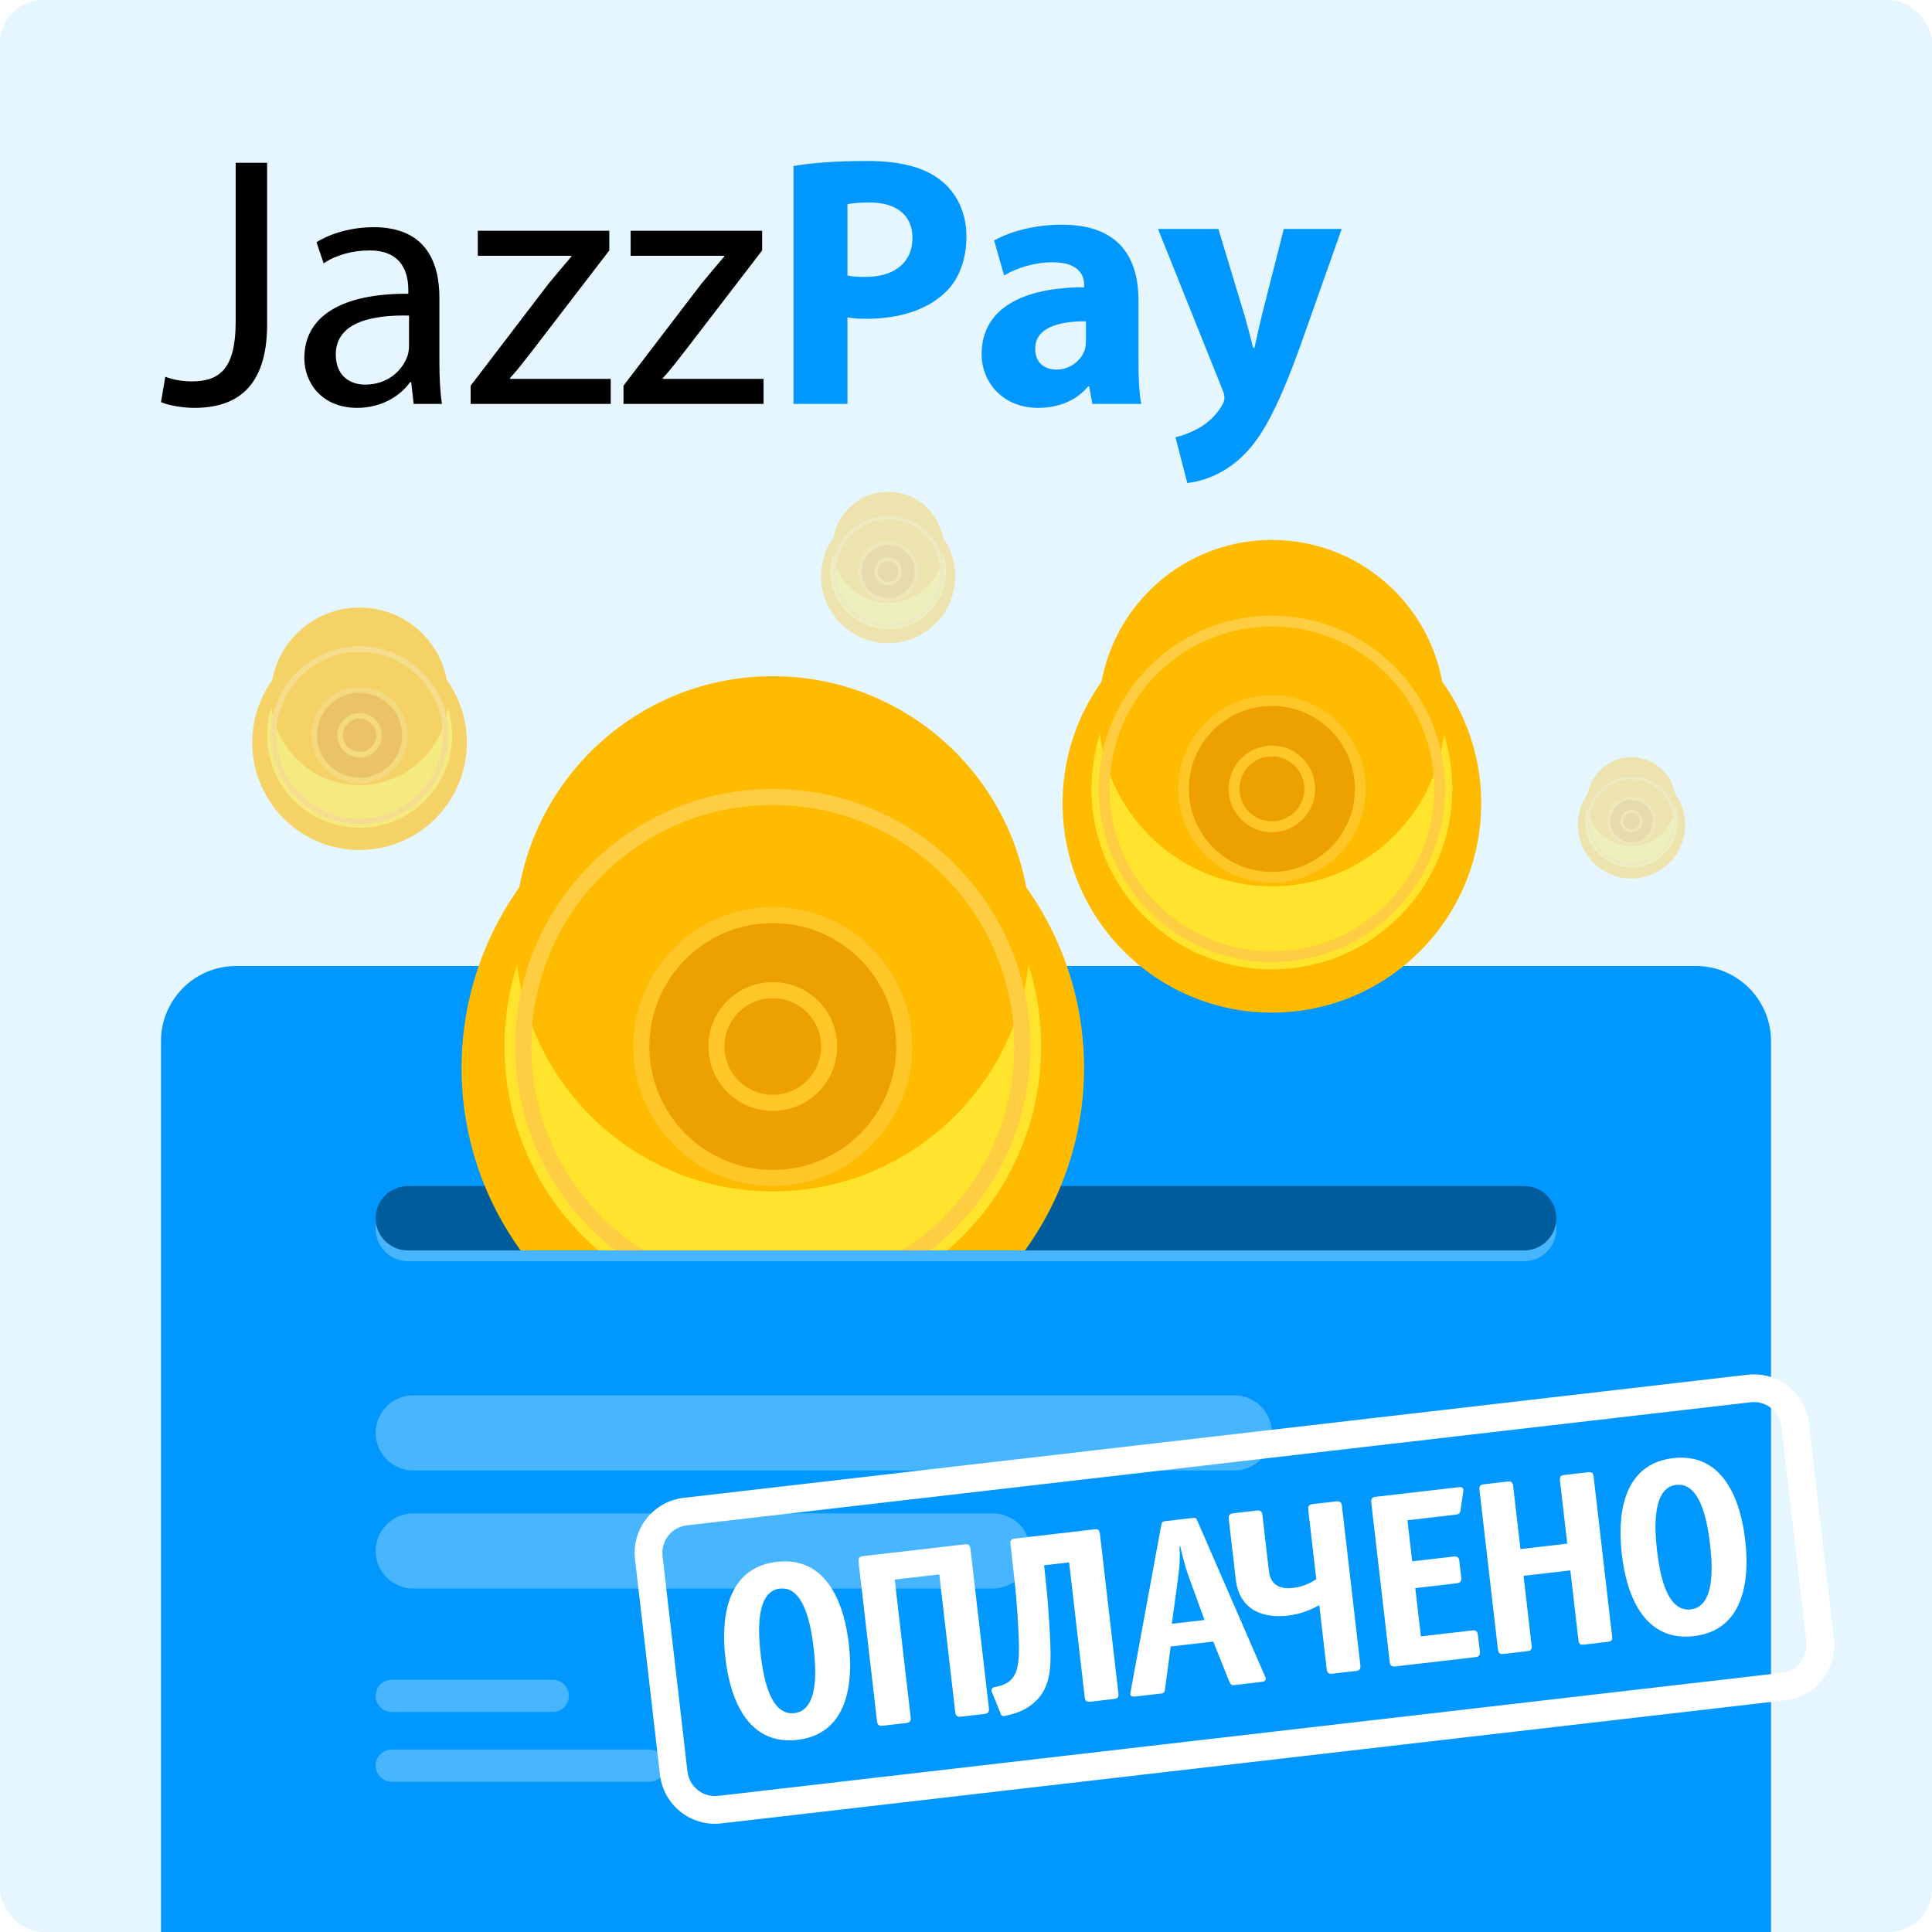<svg width="360" height="360" viewBox="0 0 360 360" fill="none" xmlns="http://www.w3.org/2000/svg">
<g clip-path="url(#clip0_4638_23633)">
<rect width="360" height="360" rx="8" fill="#E5F6FF"/>
<path d="M30 194C30 186.268 36.268 180 44 180H316C323.732 180 330 186.268 330 194V420H30V194Z" fill="#0098FF"/>
<path d="M70 229C70 225.686 72.686 223 76 223H284C287.314 223 290 225.686 290 229C290 232.314 287.314 235 284 235H76C72.686 235 70 232.314 70 229Z" fill="#47B5FF"/>
<path d="M70 227C70 223.686 72.686 221 76 221H284C287.314 221 290 223.686 290 227C290 230.314 287.314 233 284 233H76C72.686 233 70 230.314 70 227Z" fill="#005D9C"/>
<path d="M70 267C70 263.134 73.134 260 77 260H230C233.866 260 237 263.134 237 267C237 270.866 233.866 274 230 274H77C73.134 274 70 270.866 70 267Z" fill="#48B5FF"/>
<path d="M70 289C70 285.134 73.134 282 77 282H185C188.866 282 192 285.134 192 289C192 292.866 188.866 296 185 296H77C73.134 296 70 292.866 70 289Z" fill="#48B5FF"/>
<path d="M70 316C70 314.343 71.343 313 73 313H103C104.657 313 106 314.343 106 316C106 317.657 104.657 319 103 319H73C71.343 319 70 317.657 70 316Z" fill="#48B5FF"/>
<path d="M70 329C70 327.343 71.343 326 73 326H121C122.657 326 124 327.343 124 329C124 330.657 122.657 332 121 332H73C71.343 332 70 330.657 70 329Z" fill="#48B5FF"/>
<g clip-path="url(#clip1_4638_23633)">
<g opacity="0.6">
<g filter="url(#filter0_d_4638_23633)">
<circle cx="67" cy="137" r="20" fill="#FFBB00"/>
</g>
<circle cx="67" cy="137.001" r="17.241" fill="#FFE32C"/>
<g filter="url(#filter1_i_4638_23633)">
<circle cx="67" cy="136.999" r="16.552" fill="#FFBB00"/>
</g>
<circle cx="67" cy="136.999" r="16.035" stroke="#FFCD42" stroke-width="1.034"/>
<circle cx="8.966" cy="8.966" r="8.448" transform="matrix(-1 0 0 1 75.965 128.035)" fill="#ECA100" stroke="#FFC628" stroke-width="1.034"/>
<circle cx="67" cy="137.001" r="3.621" transform="rotate(180 67 137.001)" fill="#ECA100" stroke="#FFC628" stroke-width="1.034"/>
</g>
<g opacity="0.32">
<g filter="url(#filter2_d_4638_23633)">
<circle cx="165.497" cy="106.497" r="12.497" fill="#FFBB00"/>
</g>
<circle cx="165.497" cy="106.498" r="10.773" fill="#FFE32C"/>
<g filter="url(#filter3_i_4638_23633)">
<circle cx="165.497" cy="106.497" r="10.342" fill="#FFBB00"/>
</g>
<circle cx="165.497" cy="106.497" r="10.019" stroke="#FFCD42" stroke-width="0.646"/>
<circle cx="5.603" cy="5.603" r="5.279" transform="matrix(-1 0 0 1 171.099 100.895)" fill="#ECA100" stroke="#FFC628" stroke-width="0.646"/>
<circle cx="165.497" cy="106.498" r="2.262" transform="rotate(180 165.497 106.498)" fill="#ECA100" stroke="#FFC628" stroke-width="0.646"/>
</g>
<g opacity="0.32">
<g filter="url(#filter4_d_4638_23633)">
<circle cx="304" cy="153" r="10" fill="#FFBB00"/>
</g>
<circle cx="304" cy="153.002" r="8.621" fill="#FFE32C"/>
<g filter="url(#filter5_i_4638_23633)">
<circle cx="304" cy="153" r="8.276" fill="#FFBB00"/>
</g>
<circle cx="304" cy="153" r="8.017" stroke="#FFCD42" stroke-width="0.517"/>
<circle cx="4.483" cy="4.483" r="4.224" transform="matrix(-1 0 0 1 308.483 148.518)" fill="#ECA100" stroke="#FFC628" stroke-width="0.517"/>
<circle cx="304" cy="153.001" r="1.81" transform="rotate(180 304 153.001)" fill="#ECA100" stroke="#FFC628" stroke-width="0.517"/>
</g>
<g filter="url(#filter6_d_4638_23633)">
<circle cx="237" cy="147" r="39" fill="#FFBB00"/>
</g>
<circle cx="237" cy="147.002" r="33.621" fill="#FFE32C"/>
<g filter="url(#filter7_i_4638_23633)">
<circle cx="237" cy="147" r="32.276" fill="#FFBB00"/>
</g>
<circle cx="237" cy="147" r="31.267" stroke="#FFCD42" stroke-width="2.017"/>
<circle cx="17.483" cy="17.483" r="16.474" transform="matrix(-1 0 0 1 254.482 129.518)" fill="#ECA100" stroke="#FFC628" stroke-width="2.017"/>
<circle cx="236.999" cy="146.999" r="7.06" transform="rotate(180 236.999 146.999)" fill="#ECA100" stroke="#FFC628" stroke-width="2.017"/>
<g filter="url(#filter8_d_4638_23633)">
<circle cx="144" cy="195" r="58" fill="#FFBB00"/>
</g>
<circle cx="144" cy="195" r="50" fill="#FFE32C"/>
<g filter="url(#filter9_i_4638_23633)">
<circle cx="144" cy="195" r="48" fill="#FFBB00"/>
</g>
<circle cx="144" cy="195" r="46.5" stroke="#FFCD42" stroke-width="3"/>
<circle cx="26" cy="26" r="24.5" transform="matrix(-1 0 0 1 170 169)" fill="#ECA100" stroke="#FFC628" stroke-width="3"/>
<circle cx="144" cy="195" r="10.5" transform="rotate(180 144 195)" fill="#ECA100" stroke="#FFC628" stroke-width="3"/>
</g>
<path d="M43.916 59.933V30.333H49.776V60.4C49.776 72.333 43.916 76 36.192 76C33.995 76 31.398 75.533 30 74.933L30.799 70.2C31.997 70.667 33.729 71.067 35.726 71.067C40.92 71.067 43.916 68.733 43.916 59.933Z" fill="black"/>
<path d="M81.877 55.467V67.533C81.877 70.333 82.01 73.067 82.343 75.267H77.083L76.617 71.2H76.417C74.619 73.733 71.157 76 66.562 76C60.037 76 56.708 71.4 56.708 66.733C56.708 58.933 63.633 54.667 76.084 54.733V54.067C76.084 51.467 75.352 46.6 68.76 46.667C65.697 46.667 62.568 47.533 60.304 49.067L58.972 45.133C61.635 43.467 65.564 42.333 69.625 42.333C79.48 42.333 81.877 49.067 81.877 55.467ZM76.217 64.4V58.8C69.825 58.667 62.568 59.8 62.568 66.067C62.568 69.933 65.098 71.667 68.027 71.667C72.289 71.667 75.019 69 75.951 66.267C76.151 65.6 76.217 64.933 76.217 64.4Z" fill="black"/>
<path d="M87.698 75.267V71.867L102.213 52.867C103.678 51.067 105.01 49.533 106.475 47.8V47.667H89.029V43H113.533V46.667L99.15 65.4C97.752 67.2 96.487 68.867 95.022 70.467V70.6H113.799V75.267H87.698Z" fill="black"/>
<path d="M116.178 75.267V71.867L130.694 52.867C132.158 51.067 133.49 49.533 134.955 47.8V47.667H117.51V43H142.013V46.667L127.631 65.4C126.232 67.2 124.967 68.867 123.502 70.467V70.6H142.279V75.267H116.178Z" fill="black"/>
<path d="M147.855 75.267V30.933C150.984 30.4 155.379 30 161.571 30C167.83 30 172.291 31.2 175.287 33.6C178.217 35.867 180.081 39.6 180.081 44C180.081 48.4 178.683 52.2 175.953 54.667C172.491 57.867 167.364 59.4 161.371 59.4C160.04 59.4 158.841 59.333 157.909 59.133V75.267H147.855ZM157.909 38.067V51.333C158.774 51.533 159.773 51.6 161.305 51.6C166.698 51.6 170.027 48.867 170.027 44.333C170.027 40.2 167.164 37.733 162.037 37.733C160.04 37.733 158.641 37.867 157.909 38.067Z" fill="#0098FF"/>
<path d="M212.14 56V67.4C212.14 70.467 212.273 73.467 212.673 75.267H203.551L202.952 72H202.752C200.621 74.6 197.292 76 193.43 76C186.838 76 182.91 71.2 182.91 66C182.91 57.533 190.5 53.533 202.019 53.533V53.133C202.019 51.333 201.087 48.867 196.093 48.867C192.764 48.867 189.235 50 187.104 51.333L185.24 44.8C187.504 43.533 191.965 41.867 197.891 41.867C208.744 41.867 212.14 48.267 212.14 56ZM202.352 63.4V59.867C197.025 59.867 192.897 61.133 192.897 65C192.897 67.6 194.628 68.867 196.892 68.867C199.356 68.867 201.487 67.2 202.152 65.133C202.286 64.6 202.352 64 202.352 63.4Z" fill="#0098FF"/>
<path d="M215.776 42.667H227.028L231.889 58.733C232.422 60.6 233.088 63.067 233.487 64.8H233.753C234.153 63 234.686 60.6 235.152 58.667L239.213 42.667H250L242.409 64.133C237.749 77.133 234.619 82.267 230.957 85.533C227.495 88.6 223.766 89.733 221.236 90L219.038 81.467C220.303 81.2 221.901 80.6 223.433 79.733C224.964 78.933 226.696 77.267 227.628 75.667C227.961 75.133 228.16 74.6 228.16 74.2C228.16 73.8 228.094 73.333 227.761 72.533L215.776 42.667Z" fill="#0098FF"/>
<path fill-rule="evenodd" clip-rule="evenodd" d="M326.221 261.291L127.988 284.226C125.156 284.553 123.127 287.114 123.454 289.945L128.1 330.105C128.428 332.936 130.989 334.966 133.82 334.638L332.054 311.704C334.885 311.376 336.915 308.815 336.588 305.984L331.941 265.824C331.614 262.993 329.053 260.963 326.221 261.291ZM127.395 279.099C121.732 279.754 117.672 284.876 118.327 290.539L122.974 330.698C123.629 336.361 128.751 340.42 134.413 339.765L332.647 316.83C338.31 316.175 342.369 311.053 341.714 305.391L337.068 265.231C336.413 259.568 331.291 255.509 325.628 256.164L127.395 279.099Z" fill="white"/>
<path d="M158.158 306.306C158.542 309.628 159.843 322.897 148.585 324.199C137.327 325.502 135.564 312.286 135.18 308.964C134.79 305.596 133.489 292.327 144.747 291.024C156.005 289.722 157.784 303.076 158.158 306.306ZM148.009 319.216C152.669 318.677 152.043 310.847 151.606 307.064C151.093 302.634 149.753 295.495 145.323 296.007C140.894 296.52 141.224 303.823 141.732 308.206C142.169 311.99 143.348 319.755 148.009 319.216Z" fill="white"/>
<path d="M166.72 294.327L169.693 320.027C169.741 320.442 169.707 320.961 168.877 321.057L164.447 321.569C163.617 321.665 163.466 321.168 163.418 320.753L159.975 290.993C159.879 290.162 160.375 290.011 160.791 289.963L179.801 287.764C180.631 287.668 180.782 288.164 180.83 288.58L184.273 318.34C184.369 319.171 183.873 319.322 183.457 319.37L179.028 319.882C178.197 319.978 178.046 319.482 177.998 319.066L175.025 293.366L166.72 294.327Z" fill="white"/>
<path d="M194.555 291.668L195.01 296.01C195.354 299.384 195.638 304.261 195.697 305.984C195.899 310.963 195.799 314.95 192.144 317.71C190.641 318.866 188.874 319.351 188.1 319.534L187.372 319.712C187.101 319.79 186.691 319.884 186.494 319.393L184.86 315.373C184.668 314.928 184.758 314.497 185.214 314.397L186.034 314.209C189.268 313.461 189.934 311.139 189.872 306.564C189.808 303.579 189.449 298.056 189.092 294.965L188.3 287.715C188.246 287.254 188.239 286.787 189.116 286.686L203.927 284.972C204.388 284.919 204.855 284.912 204.956 285.788L208.399 315.549C208.501 316.426 208.045 316.525 207.583 316.579L203.2 317.086C202.231 317.198 202.167 316.644 202.124 316.275L199.215 291.128L194.555 291.668Z" fill="white"/>
<path d="M217.077 283.451L222.383 282.837C222.845 282.784 222.969 283.05 223.161 283.495L235.648 312.21C235.715 312.389 235.823 312.516 235.85 312.747C235.909 313.255 235.407 313.36 235.176 313.386L230.054 313.979C229.501 314.043 229.357 314.013 228.973 313.122L226.078 305.882L218.142 306.8L217.115 314.494C217.016 315.254 216.996 315.49 216.397 315.559L211.46 316.13C210.491 316.242 210.6 315.575 210.661 315.287L216.373 284.234C216.463 283.802 216.477 283.52 217.077 283.451ZM224.444 301.863L221.634 294.146C221.151 292.799 220.647 291.267 219.909 288.126L219.771 288.142C219.869 289.393 219.928 291.117 219.466 294.396L218.354 302.568L224.444 301.863Z" fill="white"/>
<path d="M247.214 311.058L245.831 299.108C243.544 300.354 241.592 300.861 239.885 301.058C237.301 301.357 234.914 300.932 233.236 299.77C230.947 298.165 230.438 295.792 230.251 294.177L228.96 283.011C228.863 282.181 229.36 282.03 229.776 281.982L234.205 281.469C235.036 281.373 235.187 281.87 235.235 282.285L236.398 292.344C236.505 293.267 236.639 294.42 237.668 295.236C238.595 295.971 239.862 296.011 240.877 295.894C242.077 295.755 243.578 295.394 245.271 294.263L243.771 281.298C243.675 280.467 244.171 280.316 244.587 280.268L249.016 279.756C249.847 279.66 249.998 280.156 250.046 280.572L253.489 310.332C253.537 310.748 253.503 311.266 252.673 311.362L248.243 311.874C247.413 311.971 247.262 311.474 247.214 311.058Z" fill="white"/>
<path d="M263.718 295.916L264.759 304.914L274.357 303.803C274.772 303.755 275.29 303.789 275.386 304.619L275.749 307.757C275.845 308.587 275.349 308.738 274.933 308.787L259.984 310.516C259.153 310.612 259.002 310.115 258.954 309.7L255.511 279.939C255.415 279.109 255.912 278.958 256.327 278.91L271.969 277.1C272.153 277.079 272.389 277.098 272.549 277.267C272.709 277.435 272.689 277.671 272.665 277.861L272.142 281.429C272.123 281.665 272.038 282.142 271.345 282.222L262.256 283.274L263.142 290.933L270.894 290.036C271.724 289.94 271.875 290.437 271.923 290.852L272.286 293.99C272.382 294.82 271.885 294.971 271.47 295.019L263.718 295.916Z" fill="white"/>
<path d="M279.121 307.367L275.678 277.606C275.576 276.73 276.032 276.63 276.494 276.577L280.923 276.064C281.385 276.011 281.851 276.004 281.953 276.88L283.314 288.646L292.035 287.637L290.673 275.871C290.572 274.995 291.028 274.895 291.489 274.842L295.919 274.329C296.795 274.228 296.895 274.684 296.948 275.145L300.392 304.906C300.445 305.367 300.452 305.834 299.576 305.936L295.146 306.448C294.685 306.501 294.218 306.509 294.116 305.632L292.611 292.62L283.891 293.629L285.396 306.641C285.497 307.518 285.041 307.617 284.58 307.67L280.15 308.183C279.689 308.236 279.222 308.244 279.121 307.367Z" fill="white"/>
<path d="M325.188 286.981C325.573 290.303 326.874 303.572 315.616 304.875C304.357 306.177 302.595 292.961 302.21 289.639C301.821 286.271 300.519 273.002 311.778 271.7C323.036 270.397 324.815 283.751 325.188 286.981ZM315.039 299.891C319.699 299.352 319.074 291.522 318.636 287.739C318.124 283.309 316.784 276.17 312.354 276.683C307.925 277.195 308.255 284.498 308.762 288.881C309.2 292.665 310.379 300.431 315.039 299.891Z" fill="white"/>
</g>
<defs>
<filter id="filter0_d_4638_23633" x="47" y="117" width="40" height="41.379" filterUnits="userSpaceOnUse" color-interpolation-filters="sRGB">
<feFlood flood-opacity="0" result="BackgroundImageFix"/>
<feColorMatrix in="SourceAlpha" type="matrix" values="0 0 0 0 0 0 0 0 0 0 0 0 0 0 0 0 0 0 127 0" result="hardAlpha"/>
<feOffset dy="1.379"/>
<feComposite in2="hardAlpha" operator="out"/>
<feColorMatrix type="matrix" values="0 0 0 0 0.796 0 0 0 0 0.583 0 0 0 0 0 0 0 0 1 0"/>
<feBlend mode="normal" in2="BackgroundImageFix" result="effect1_dropShadow_4638_23633"/>
<feBlend mode="normal" in="SourceGraphic" in2="effect1_dropShadow_4638_23633" result="shape"/>
</filter>
<filter id="filter1_i_4638_23633" x="50.448" y="114.585" width="33.103" height="38.965" filterUnits="userSpaceOnUse" color-interpolation-filters="sRGB">
<feFlood flood-opacity="0" result="BackgroundImageFix"/>
<feBlend mode="normal" in="SourceGraphic" in2="BackgroundImageFix" result="shape"/>
<feColorMatrix in="SourceAlpha" type="matrix" values="0 0 0 0 0 0 0 0 0 0 0 0 0 0 0 0 0 0 127 0" result="hardAlpha"/>
<feOffset dy="-7.241"/>
<feGaussianBlur stdDeviation="2.931"/>
<feComposite in2="hardAlpha" operator="arithmetic" k2="-1" k3="1"/>
<feColorMatrix type="matrix" values="0 0 0 0 1 0 0 0 0 0.89 0 0 0 0 0.173 0 0 0 1 0"/>
<feBlend mode="normal" in2="shape" result="effect1_innerShadow_4638_23633"/>
</filter>
<filter id="filter2_d_4638_23633" x="153" y="94" width="24.994" height="25.856" filterUnits="userSpaceOnUse" color-interpolation-filters="sRGB">
<feFlood flood-opacity="0" result="BackgroundImageFix"/>
<feColorMatrix in="SourceAlpha" type="matrix" values="0 0 0 0 0 0 0 0 0 0 0 0 0 0 0 0 0 0 127 0" result="hardAlpha"/>
<feOffset dy="0.862"/>
<feComposite in2="hardAlpha" operator="out"/>
<feColorMatrix type="matrix" values="0 0 0 0 0.796 0 0 0 0 0.583 0 0 0 0 0 0 0 0 1 0"/>
<feBlend mode="normal" in2="BackgroundImageFix" result="effect1_dropShadow_4638_23633"/>
<feBlend mode="normal" in="SourceGraphic" in2="effect1_dropShadow_4638_23633" result="shape"/>
</filter>
<filter id="filter3_i_4638_23633" x="155.155" y="92.491" width="20.685" height="24.349" filterUnits="userSpaceOnUse" color-interpolation-filters="sRGB">
<feFlood flood-opacity="0" result="BackgroundImageFix"/>
<feBlend mode="normal" in="SourceGraphic" in2="BackgroundImageFix" result="shape"/>
<feColorMatrix in="SourceAlpha" type="matrix" values="0 0 0 0 0 0 0 0 0 0 0 0 0 0 0 0 0 0 127 0" result="hardAlpha"/>
<feOffset dy="-4.525"/>
<feGaussianBlur stdDeviation="1.831"/>
<feComposite in2="hardAlpha" operator="arithmetic" k2="-1" k3="1"/>
<feColorMatrix type="matrix" values="0 0 0 0 1 0 0 0 0 0.89 0 0 0 0 0.173 0 0 0 1 0"/>
<feBlend mode="normal" in2="shape" result="effect1_innerShadow_4638_23633"/>
</filter>
<filter id="filter4_d_4638_23633" x="294" y="143" width="20" height="20.69" filterUnits="userSpaceOnUse" color-interpolation-filters="sRGB">
<feFlood flood-opacity="0" result="BackgroundImageFix"/>
<feColorMatrix in="SourceAlpha" type="matrix" values="0 0 0 0 0 0 0 0 0 0 0 0 0 0 0 0 0 0 127 0" result="hardAlpha"/>
<feOffset dy="0.69"/>
<feComposite in2="hardAlpha" operator="out"/>
<feColorMatrix type="matrix" values="0 0 0 0 0.796 0 0 0 0 0.583 0 0 0 0 0 0 0 0 1 0"/>
<feBlend mode="normal" in2="BackgroundImageFix" result="effect1_dropShadow_4638_23633"/>
<feBlend mode="normal" in="SourceGraphic" in2="effect1_dropShadow_4638_23633" result="shape"/>
</filter>
<filter id="filter5_i_4638_23633" x="295.724" y="141.794" width="16.552" height="19.482" filterUnits="userSpaceOnUse" color-interpolation-filters="sRGB">
<feFlood flood-opacity="0" result="BackgroundImageFix"/>
<feBlend mode="normal" in="SourceGraphic" in2="BackgroundImageFix" result="shape"/>
<feColorMatrix in="SourceAlpha" type="matrix" values="0 0 0 0 0 0 0 0 0 0 0 0 0 0 0 0 0 0 127 0" result="hardAlpha"/>
<feOffset dy="-3.621"/>
<feGaussianBlur stdDeviation="1.466"/>
<feComposite in2="hardAlpha" operator="arithmetic" k2="-1" k3="1"/>
<feColorMatrix type="matrix" values="0 0 0 0 1 0 0 0 0 0.89 0 0 0 0 0.173 0 0 0 1 0"/>
<feBlend mode="normal" in2="shape" result="effect1_innerShadow_4638_23633"/>
</filter>
<filter id="filter6_d_4638_23633" x="198" y="108" width="78" height="80.69" filterUnits="userSpaceOnUse" color-interpolation-filters="sRGB">
<feFlood flood-opacity="0" result="BackgroundImageFix"/>
<feColorMatrix in="SourceAlpha" type="matrix" values="0 0 0 0 0 0 0 0 0 0 0 0 0 0 0 0 0 0 127 0" result="hardAlpha"/>
<feOffset dy="2.69"/>
<feComposite in2="hardAlpha" operator="out"/>
<feColorMatrix type="matrix" values="0 0 0 0 0.796 0 0 0 0 0.583 0 0 0 0 0 0 0 0 1 0"/>
<feBlend mode="normal" in2="BackgroundImageFix" result="effect1_dropShadow_4638_23633"/>
<feBlend mode="normal" in="SourceGraphic" in2="effect1_dropShadow_4638_23633" result="shape"/>
</filter>
<filter id="filter7_i_4638_23633" x="204.724" y="103.294" width="64.552" height="75.982" filterUnits="userSpaceOnUse" color-interpolation-filters="sRGB">
<feFlood flood-opacity="0" result="BackgroundImageFix"/>
<feBlend mode="normal" in="SourceGraphic" in2="BackgroundImageFix" result="shape"/>
<feColorMatrix in="SourceAlpha" type="matrix" values="0 0 0 0 0 0 0 0 0 0 0 0 0 0 0 0 0 0 127 0" result="hardAlpha"/>
<feOffset dy="-14.12"/>
<feGaussianBlur stdDeviation="5.715"/>
<feComposite in2="hardAlpha" operator="arithmetic" k2="-1" k3="1"/>
<feColorMatrix type="matrix" values="0 0 0 0 1 0 0 0 0 0.89 0 0 0 0 0.173 0 0 0 1 0"/>
<feBlend mode="normal" in2="shape" result="effect1_innerShadow_4638_23633"/>
</filter>
<filter id="filter8_d_4638_23633" x="86" y="137" width="116" height="120" filterUnits="userSpaceOnUse" color-interpolation-filters="sRGB">
<feFlood flood-opacity="0" result="BackgroundImageFix"/>
<feColorMatrix in="SourceAlpha" type="matrix" values="0 0 0 0 0 0 0 0 0 0 0 0 0 0 0 0 0 0 127 0" result="hardAlpha"/>
<feOffset dy="4"/>
<feComposite in2="hardAlpha" operator="out"/>
<feColorMatrix type="matrix" values="0 0 0 0 0.796 0 0 0 0 0.583 0 0 0 0 0 0 0 0 1 0"/>
<feBlend mode="normal" in2="BackgroundImageFix" result="effect1_dropShadow_4638_23633"/>
<feBlend mode="normal" in="SourceGraphic" in2="effect1_dropShadow_4638_23633" result="shape"/>
</filter>
<filter id="filter9_i_4638_23633" x="96" y="130" width="96" height="113" filterUnits="userSpaceOnUse" color-interpolation-filters="sRGB">
<feFlood flood-opacity="0" result="BackgroundImageFix"/>
<feBlend mode="normal" in="SourceGraphic" in2="BackgroundImageFix" result="shape"/>
<feColorMatrix in="SourceAlpha" type="matrix" values="0 0 0 0 0 0 0 0 0 0 0 0 0 0 0 0 0 0 127 0" result="hardAlpha"/>
<feOffset dy="-21"/>
<feGaussianBlur stdDeviation="8.5"/>
<feComposite in2="hardAlpha" operator="arithmetic" k2="-1" k3="1"/>
<feColorMatrix type="matrix" values="0 0 0 0 1 0 0 0 0 0.89 0 0 0 0 0.173 0 0 0 1 0"/>
<feBlend mode="normal" in2="shape" result="effect1_innerShadow_4638_23633"/>
</filter>
<clipPath id="clip0_4638_23633">
<rect width="360" height="360" rx="8" fill="white"/>
</clipPath>
<clipPath id="clip1_4638_23633">
<rect width="300" height="233" fill="white" transform="translate(30)"/>
</clipPath>
</defs>
</svg>
